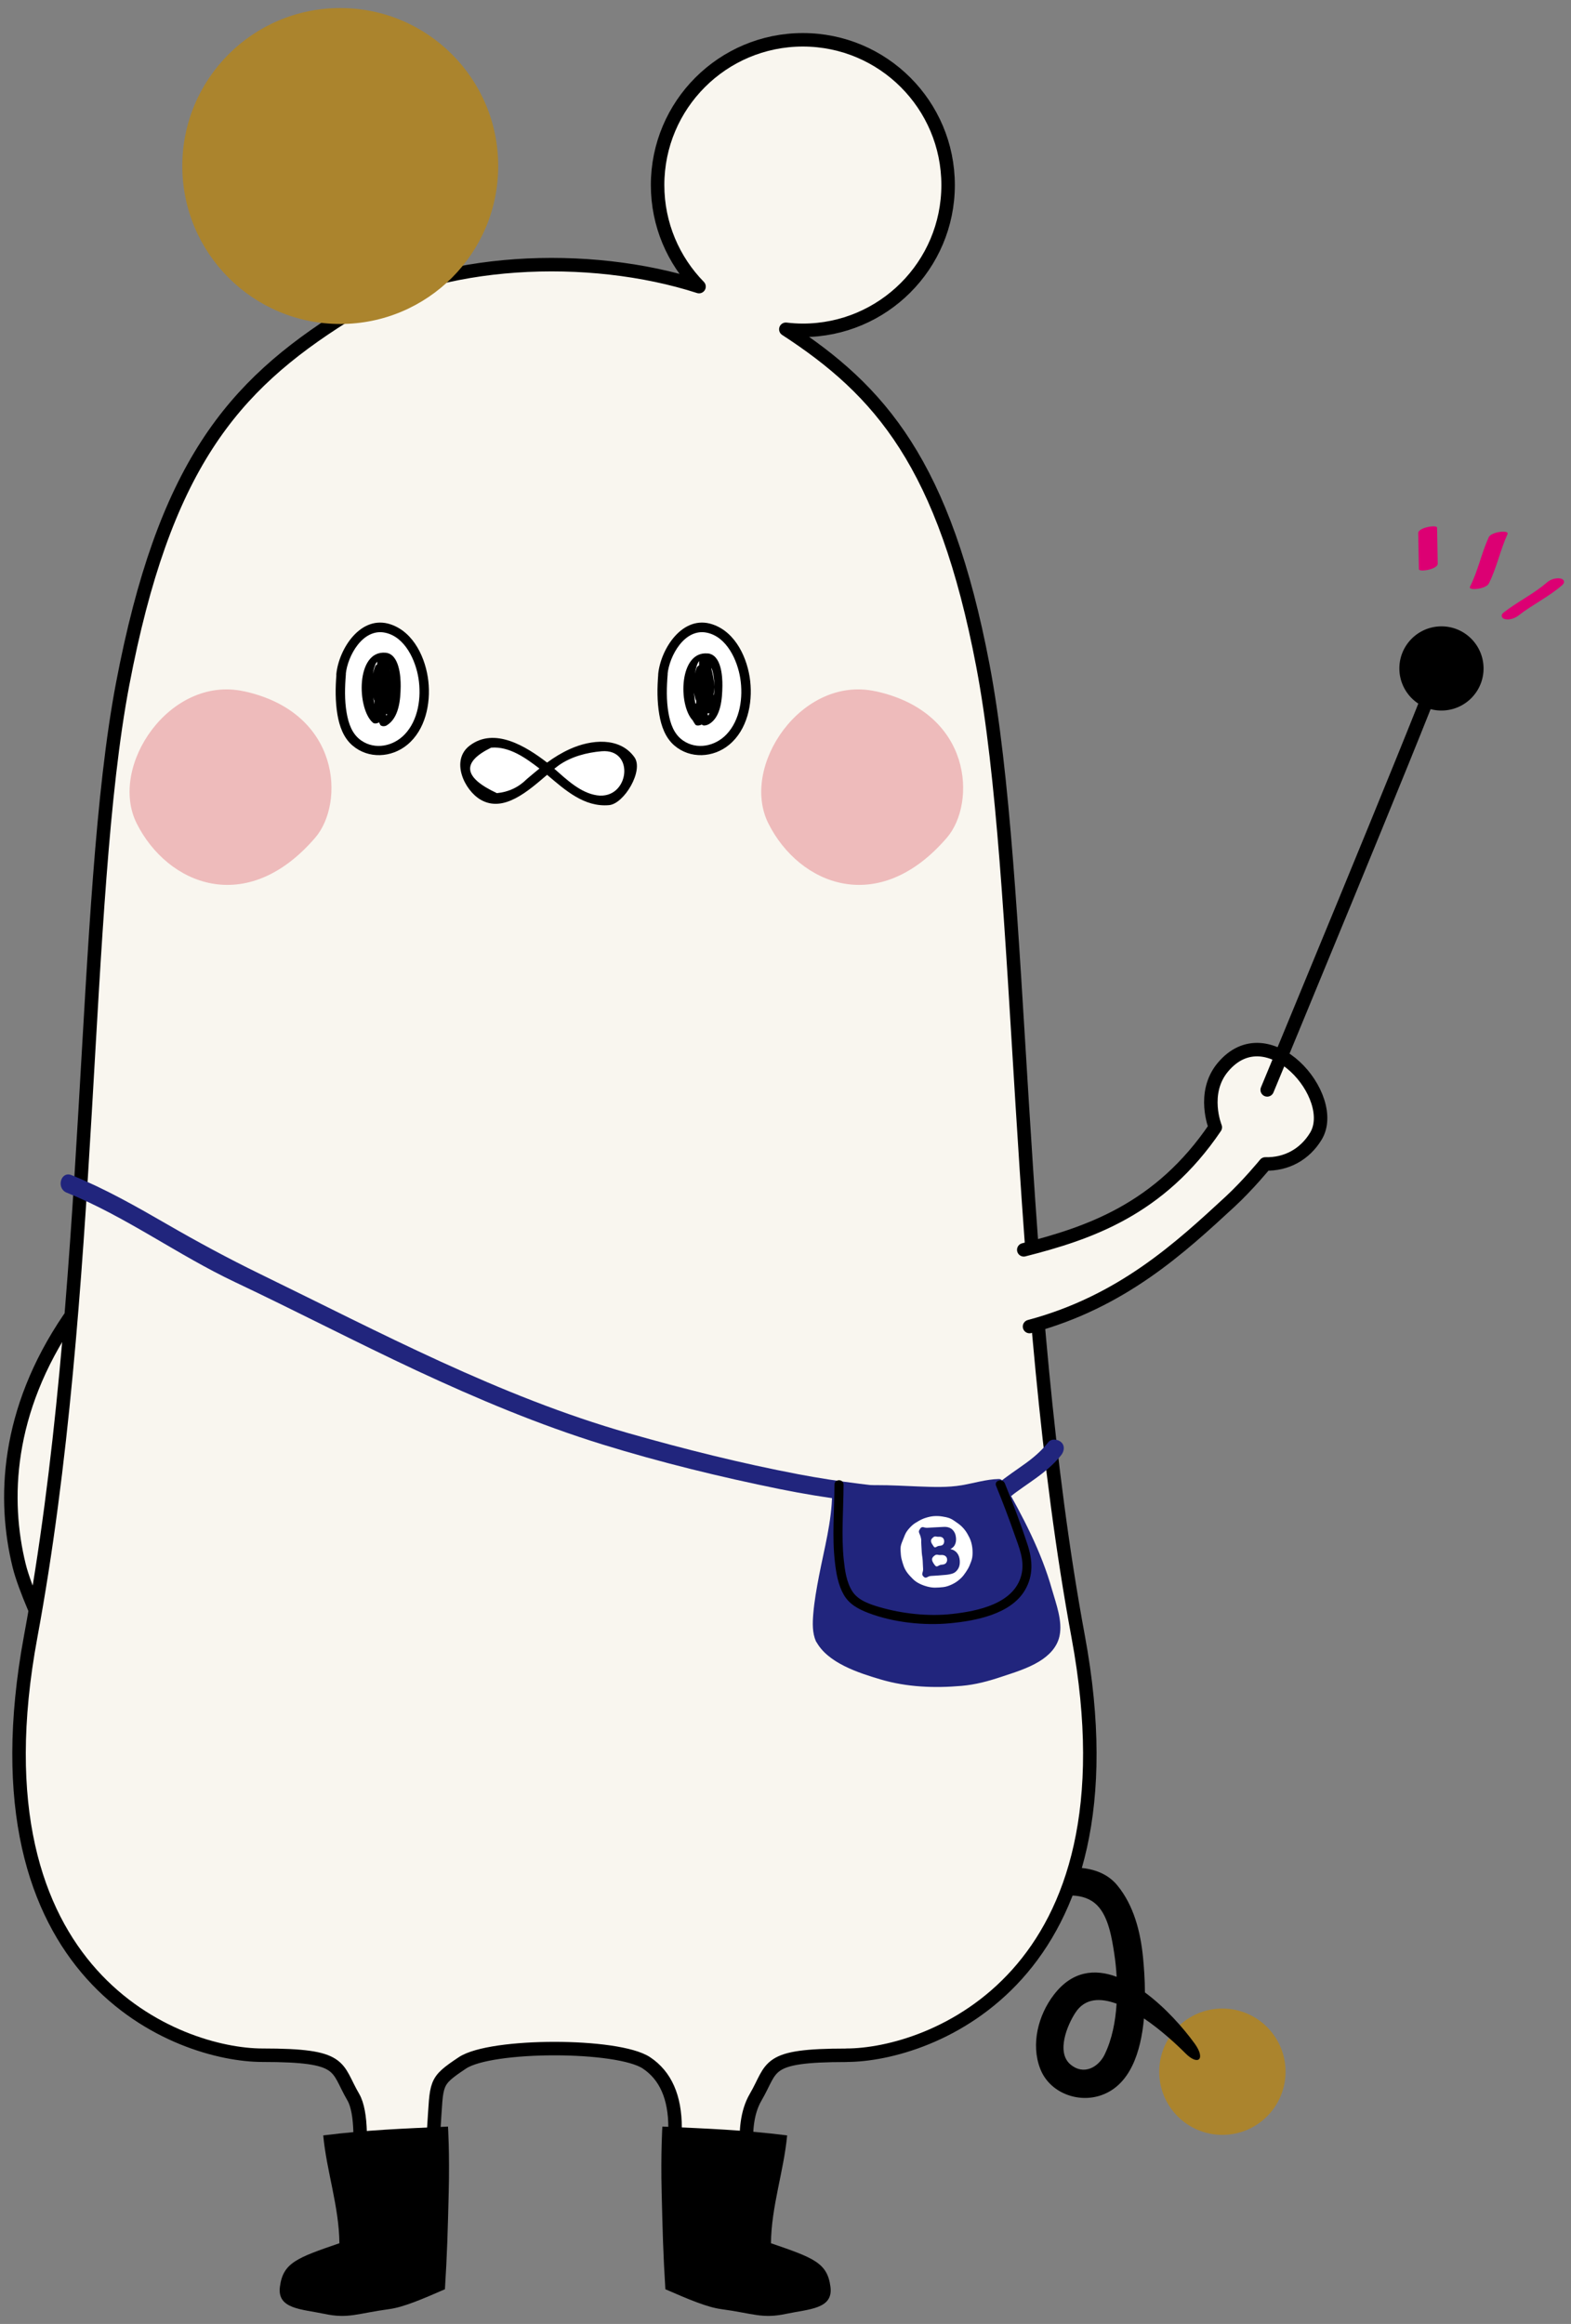 <?xml version="1.0" encoding="UTF-8"?>
<svg id="_枠" data-name="枠" xmlns="http://www.w3.org/2000/svg" viewBox="0 0 240 355">
  <rect x="0" y="0" width="240" height="355" fill="#808080" stroke="none"/>
  <defs>
    <style>
      .cls-1 {
        fill: #ebb;
      }

      .cls-2 {
        fill: #dc0073;
      }

      .cls-3 {
        fill: none;
      }

      .cls-3, .cls-4 {
        stroke: #000;
        stroke-linecap: round;
        stroke-linejoin: round;
        stroke-width: 2.06px;
      }

      .cls-5 {
        fill: #ab842d;
      }

      .cls-6 {
        fill: #fff;
      }

      .cls-7 {
        fill: #21257d;
      }

      .cls-4 {
        fill: #f9f6ef;
      }
    </style>
  </defs>
  <path class="cls-4" d="M14.07,202.08c-2.57,9.88-4.26,21.8,2.65,35.34,0,0,4.64-1.14,7.48,3.08,2.95,5.03-.98,7.67-5.23,3.96,3.25,6.14-.69,10.69-5.46,4.26.42,4.54-2.49,13.06-5.26,7.42-1.44-2.94-3.22-4.58-1.59-7.37,0,0-2.86-6.03-3.74-9.63-2.45-9.97-2.04-23.5,7.66-37.75"/>
  <path class="cls-5" d="M196.39,316.47c0,5.33-4.32,9.65-9.65,9.65s-9.65-4.32-9.65-9.65,4.32-9.65,9.65-9.65,9.65,4.32,9.65,9.65Z"/>
  <path d="M182.47,312.12c-1.72-2.37-4.46-5.48-7.56-7.76-.01-2.03-.15-3.93-.3-5.44-.39-3.87-1.42-7.89-3.93-10.93-2.92-3.54-8.25-2.87-12.21-2.17-2.75.49-1.58,4.66,1.15,4.18,2.66-.47,5.9-1.06,8,1.06,1.74,1.76,2.25,5.07,2.61,7.41.17,1.11.29,2.29.36,3.5-3.37-1.25-6.8-.9-9.59,2.74-2.39,3.11-3.54,7.55-2.09,11.3,1.4,3.65,5.75,5.32,9.36,4.04,4.4-1.56,6.02-6.6,6.49-11.72,2.73,1.85,5.17,4.15,6.33,5.32,1.97,1.98,3.15.91,1.39-1.52ZM168.78,313.8c-.98,2.03-3.24,3.25-5.24,1.57-2.24-1.88-.47-6.08.77-7.95,1.45-2.2,3.78-2.26,6.27-1.34-.17,2.75-.71,5.46-1.81,7.73Z"/>
  <path class="cls-4" d="M129.31,313.95c12.61,0,45.1-11.63,35.4-63.97-9.7-52.34-8.24-115.14-14.55-148.28-5.86-30.82-15.71-42.03-30.11-51.4.85.1,1.72.16,2.6.16,12.25,0,22.19-9.94,22.19-22.19s-9.93-22.19-22.19-22.19-22.19,9.94-22.19,22.19c0,6.04,2.42,11.51,6.33,15.51-16.79-5.42-39.85-4.49-54.09,4.42-17.33,10.85-27.66,23.18-33.97,56.33-6.3,33.15-4.34,93.12-14.04,145.45-9.7,52.34,22.79,63.97,35.4,63.97s11.15,1.74,13.88,6.4c2.72,4.65-.66,21.47-.66,21.47,0,0,11.39,5.82,12.97-16.81.48-6.96,0-6.98,4.36-9.89,4.37-2.91,23.76-2.91,28.12,0q4.37,2.91,4.37,9.89c0,6.98,3.53,14,6.79,13.66,5.59-.57,4.85-6.18,4.85-6.18,0,0-2.06-7.48.67-12.13,2.72-4.65,1.27-6.4,13.88-6.4Z"/>
  <path class="cls-1" d="M37.25,105.59c14.86,3.24,15.42,17.12,10.91,22.37-10.48,12.19-22.58,7.2-27.28-2.18-4.36-8.73,5.07-22.65,16.37-20.18Z"/>
  <path class="cls-1" d="M133.75,105.59c14.86,3.24,15.42,17.12,10.91,22.37-10.48,12.19-22.58,7.2-27.28-2.18-4.36-8.73,5.07-22.65,16.37-20.18Z"/>
  <path class="cls-7" d="M10.2,182.19c9.03,3.65,16.94,9.52,25.72,13.67,9.28,4.39,18.4,9.14,27.7,13.49,9.24,4.31,18.66,8.28,28.41,11.3,8.87,2.74,18,4.97,27.1,6.82,7.13,1.45,14.32,2.3,21.56,2.94,1.78.16,1.77-2.63,0-2.78-6.28-.55-12.53-1.24-18.73-2.43-8.71-1.66-17.38-3.83-25.91-6.26-19.78-5.64-37.96-15.39-56.36-24.35-4.82-2.35-9.5-4.88-14.14-7.56s-9.52-5.46-14.62-7.52c-1.66-.67-2.38,2.02-.74,2.68h0Z"/>
  <path d="M68.44,324.85c-7,.32-12.27.5-19.06,1.35.51,5.47,2.42,10.87,2.47,16.47-6.51,2.24-8.62,2.98-9.09,6.67-.43,3.39,3.27,3.38,6.79,4.12,3.67.78,5-.06,9.94-.73,2.13-.29,4.98-1.5,8.48-3.03.35-5.57.43-8.85.58-14.79.15-6.07-.11-10.05-.11-10.05Z"/>
  <path d="M101.19,324.85c7,.32,12.28.5,19.06,1.35-.51,5.47-2.42,10.87-2.47,16.47,6.51,2.24,8.62,2.98,9.09,6.67.44,3.39-3.27,3.38-6.79,4.12-3.67.78-5-.06-9.94-.73-2.13-.29-4.98-1.5-8.49-3.03-.35-5.57-.42-8.85-.57-14.79-.15-6.07.11-10.05.11-10.05Z"/>
  <g>
    <path class="cls-6" d="M52.1,103c.36-4.4,4.49-9.09,8.61-6.3,4.24,2.79,5.06,9.74,3,13.98-2.67,5.46-9.2,5.06-10.93.43-1-2.69-.84-6.16-.68-8.11Z"/>
    <path d="M52.82,103c.27-2.81,2.61-7.07,6.02-6.35,3.04.64,4.65,4.21,5.09,6.96.46,2.9-.01,6.38-2.11,8.58-1.72,1.8-4.51,2.4-6.63.93-1.41-.97-1.95-2.6-2.23-4.22-.34-1.94-.28-3.95-.12-5.91.08-.93-1.37-.92-1.44,0-.17,2.06-.19,4.13.15,6.17.3,1.76.91,3.53,2.3,4.72,2.42,2.08,5.95,1.88,8.36-.1,2.78-2.28,3.61-6.3,3.23-9.72s-2.17-7.47-5.75-8.68c-4.57-1.55-7.94,3.75-8.31,7.61-.09.92,1.36.92,1.44,0Z"/>
  </g>
  <path d="M58.92,99.71c-4.59-.42-4.42,8.57-1.96,10.68.24.21.67.14.95-.05.06.12.1.25.17.37.17.29.71.26.96.12,1.93-1.13,2.15-3.99,2.17-5.98.02-1.5-.21-4.95-2.3-5.14ZM59.54,102.37s0-.04,0-.06c.02.09.04.17.06.26-.01-.07-.04-.14-.05-.2ZM59.64,102.8s.01.07.02.11c0-.04,0-.07-.02-.11ZM57.62,101.49c-.15.08-.27.18-.32.33-.13.37-.23.74-.32,1.11.11-.82.31-1.48.64-1.86,0,.14,0,.28,0,.42ZM58.94,109.1c.07.01.15,0,.22,0-.04.08-.09.14-.13.22-.03-.07-.06-.14-.09-.21ZM57.03,106.49c.04.15.06.31.12.46.01.03.04.03.05.06,0,.19,0,.38.01.57-.07-.34-.13-.71-.18-1.09Z"/>
  <g>
    <path class="cls-6" d="M101.26,103c.36-4.4,4.49-9.09,8.61-6.3,4.24,2.79,5.07,9.74,3,13.98-2.67,5.46-9.2,5.06-10.93.43-1-2.69-.85-6.16-.68-8.11Z"/>
    <path d="M101.98,103c.27-2.81,2.61-7.07,6.02-6.35,3.04.64,4.65,4.21,5.09,6.96.46,2.9-.01,6.38-2.11,8.58-1.72,1.8-4.51,2.4-6.63.93-1.41-.97-1.95-2.6-2.23-4.22-.34-1.94-.28-3.95-.12-5.91.08-.93-1.37-.92-1.44,0-.17,2.06-.19,4.13.16,6.17.3,1.76.92,3.53,2.3,4.72,2.42,2.08,5.95,1.88,8.36-.1,2.78-2.28,3.61-6.3,3.23-9.72s-2.17-7.47-5.75-8.68c-4.57-1.55-7.94,3.75-8.31,7.61-.09.92,1.36.92,1.44,0Z"/>
  </g>
  <g>
    <path class="cls-6" d="M83.11,117.03c-2.55-2-4.46-3.42-8.09-3.55-3.87-.14-4.91,3.82-2.91,6.73,1.82,2.55,5.64,1.82,7.82.18,2.91-2.36,4.91-4.73,8.91-5.82,2.36-.73,6.18-1.09,7.45,1.45.73,1.45-1.09,4.76-2.36,5.85-2.73,1.82-7.82-2.03-9.82-4.03l-1-.82Z"/>
    <path d="M96.92,115.67c-2.25-3.14-6.63-2.71-9.85-1.25-1.28.58-2.42,1.28-3.49,2.07-3.17-2.44-8.02-5.49-11.83-2.59-2.95,2.25-.83,6.82,1.69,8.27,3.51,2.03,7.28-1.37,10.14-3.81,2.75,2.33,5.67,4.97,9.47,4.63,2.29-.2,5.33-5.28,3.87-7.32ZM75.89,121.15c-5.12-2.4-5.41-4.71-.86-6.94,2.78-.23,5.3,1.59,7.38,3.19-.64.52-1.28,1.05-1.93,1.61-1.26,1.26-2.79,1.98-4.59,2.15ZM91.18,121.49c-2.5-.38-4.58-2.37-6.5-4.06.25-.2.49-.38.71-.54,1.89-1.32,4.24-1.93,6.51-2.13,5.2-.45,4.24,7.47-.73,6.73Z"/>
  </g>
  <path class="cls-5" d="M76.11,25.36c0,13.33-10.8,24.13-24.13,24.13s-24.13-10.8-24.13-24.13S38.65,1.23,51.98,1.23s24.13,10.8,24.13,24.13Z"/>
  <path d="M108.11,99.82c-4.37-.4-4.53,7.84-2.29,10.22.12.22.25.43.39.63.16.24.68.18,1.02,0,0,0,0,0,0,0,.18.32.88.07,1.09-.06,1.84-1.07,2.01-3.93,2.04-5.81.02-1.51-.17-4.8-2.26-4.99ZM106.03,105.87c.06.36.14.72.27,1.08.01.03.05.03.06.05,0,.16-.01.31,0,.46-.04,0-.08,0-.13,0-.11-.55-.16-1.1-.21-1.58ZM109,106.14c.06-.43.12-.83.13-1.1,0,.36-.02.73-.06,1.09-.02,0-.05.01-.07.02ZM106.79,101.64c-.17.1-.31.22-.36.35-.11.31-.19.62-.26.93.12-.79.31-1.53.63-1.94,0,.22,0,.44,0,.66ZM108.07,108.98c.1,0,.21,0,.32-.02-.06.13-.13.25-.2.37-.04-.12-.09-.23-.12-.35ZM109.13,104.87c-.03-.89-.21-1.78-.44-2.65,0-.07,0-.13,0-.2.3.78.44,1.79.44,2.85Z"/>
  <g>
    <path class="cls-7" d="M125.25,250.34c-1.63-3.42,2.57-16.07,2.57-22.15,5.61-1.4,12.16,0,18-.47,2.57-.24,4.44-1.1,6.78-1.1,4.66,8.17,6.71,12.37,8.54,20.8,1.23,5.67-5.21,6.91-10.05,8.65-3.1,1.11-9.52,1.07-12.74.64-3.1-.41-11.47-2.95-13.09-6.37Z"/>
    <path class="cls-7" d="M125.85,249.99c-.53-1.21-.28-2.84-.15-4.1.22-2.05.62-4.08,1.02-6.1.75-3.8,1.76-7.7,1.79-11.6l-.51.67c4.19-.99,8.52-.54,12.77-.39,1.96.07,3.95.12,5.9-.16s3.9-.96,5.93-1l-.6-.34c2.46,4.33,4.9,8.7,6.52,13.42.78,2.29,1.4,4.63,1.9,6.99.41,1.94-.08,3.58-1.7,4.78-1.53,1.14-3.42,1.75-5.21,2.35s-3.65,1.29-5.6,1.53c-3.71.46-7.75.49-11.4-.4-2.08-.5-4.14-1.19-6.07-2.1-1.7-.8-3.7-1.82-4.59-3.56-.41-.8-1.61-.09-1.2.7,1.72,3.35,6.56,4.88,9.9,5.87,3.99,1.18,8.21,1.34,12.34.98,2.15-.19,4.07-.71,6.11-1.39s3.97-1.26,5.74-2.33c1.47-.89,2.75-2.16,3.12-3.89.49-2.29-.52-4.91-1.14-7.08-1.66-5.91-4.51-11.26-7.53-16.57-.12-.21-.36-.35-.6-.34-1.94.04-3.76.63-5.66.95-2.17.37-4.42.27-6.61.19-4.24-.16-8.52-.53-12.69.45-.3.07-.51.37-.51.67-.04,4.21-1.21,8.42-2,12.54-.37,1.93-.72,3.87-.88,5.83-.11,1.38-.16,2.85.4,4.14.36.82,1.56.11,1.2-.7Z"/>
  </g>
  <g>
    <path class="cls-6" d="M148.56,236.67c.03.42.03.83-.03,1.23s-.23.79-.38,1.17c-.15.38-.36.73-.59,1.07-.23.34-.47.67-.77.95-.3.28-.62.54-.98.74-.35.2-.73.37-1.13.49-.38.12-.79.15-1.21.18-.42.03-.83.04-1.22-.02-.41-.06-.81-.17-1.19-.31s-.76-.32-1.1-.55c-.34-.23-.62-.53-.9-.83-.28-.3-.54-.62-.74-.98-.2-.35-.33-.74-.45-1.14s-.22-.78-.25-1.2c-.03-.42-.08-.84-.02-1.23s.25-.79.4-1.17c.15-.38.29-.78.52-1.12.23-.34.52-.65.82-.93.3-.28.66-.48,1.02-.69.35-.2.72-.37,1.12-.49s.78-.21,1.2-.24c.42-.03.83-.01,1.23.05s.82.14,1.2.29c.38.15.72.41,1.05.64.34.23.66.48.94.79.28.3.52.63.72.99.2.35.39.72.51,1.11.12.38.2.79.23,1.21Z"/>
    <path class="cls-7" d="M140.56,233.51c.38-.46.57-.08,1.16-.13s.59-.03,1.19-.07.59-.02,1.19-.06c.59-.04,1.06.09,1.4.42.34.33.51.75.55,1.27.03.43-.03.81-.23,1.14-.13.22-.35.41-.63.55.45.1.78.3,1.01.59.23.29.38.65.42,1.12.03.38,0,.74-.12,1.05-.13.32-.33.57-.57.76-.15.12-.38.23-.7.3-.42.1-.71.12-.85.13-.55.04-.54.05-1.09.09s-.55.03-1.09.07-.7.49-1.1.11c-.44-.42-.03-.61-.08-1.23s-.02-.61-.06-1.22-.09-.61-.14-1.22-.02-.61-.07-1.22.06-.63-.11-1.22c-.18-.62-.45-.74-.06-1.21ZM142.64,236.24c.24.34.43-.07.84-.1.3-.02.49-.08.6-.21.11-.13.17-.3.16-.53-.01-.21-.09-.38-.22-.49-.12-.11-.34-.18-.62-.16-.42.03-.51-.17-.84.09-.58.45-.31.84.09,1.41ZM142.85,239.13c.29.39.5-.08.99-.11.33-.02.54-.09.67-.24.12-.15.2-.33.18-.56-.01-.22-.1-.39-.25-.51-.14-.12-.38-.2-.72-.17-.48.04-.58-.19-.96.09-.63.47-.36.91.09,1.51Z"/>
  </g>
  <path class="cls-7" d="M154.41,228.59c.17-.14.34-.28.52-.42-.15.12.02-.01.08-.06.09-.07.17-.13.26-.19.33-.24.66-.48.99-.71.67-.47,1.34-.93,2-1.41,1.42-1.03,2.76-2.15,3.86-3.52.45-.57.6-1.42,0-1.97-.5-.46-1.48-.61-1.97,0-.53.67-1.12,1.29-1.76,1.86-.3.27-.61.52-.92.77s.12-.09-.06.05c-.08.06-.17.13-.25.19-.17.12-.33.25-.5.37-1.41,1.02-2.87,1.97-4.21,3.08-.56.46-.52,1.49,0,1.97.6.55,1.37.5,1.97,0h0Z"/>
  <path d="M127.48,226.78c-.01,3.96-.39,7.91.07,11.86.19,1.68.49,3.46,1.34,4.95s2.26,2.22,3.77,2.8c3.79,1.45,8.47,1.96,12.51,1.57,3.89-.37,9.27-1.38,11.42-5.07,1.32-2.26,1.16-4.58.38-6.96-1.03-3.15-2.21-6.26-3.46-9.33-.33-.82-1.68-.46-1.34.37.98,2.4,1.91,4.82,2.76,7.27.73,2.09,1.68,4.17,1.09,6.41-1.15,4.35-6.67,5.46-10.53,5.89-3.63.41-7.59-.02-11.09-1.03-1.51-.44-3.3-1.03-4.19-2.42s-1.13-3.16-1.3-4.74c-.41-3.85-.05-7.7-.04-11.56,0-.9-1.39-.9-1.39,0h0Z"/>
  <path class="cls-4" d="M156.4,190.92c9.89-2.52,20.75-6.13,29.26-18.72,0,0-2.12-5.2,1.12-9.13,6.91-8.34,17.89,4.5,14.24,10.5-1.7,2.79-4.5,4.31-7.72,4.23,0,0-2.67,3.26-5.39,5.77-7.55,6.96-16.49,15.3-30.63,19.07"/>
  <g>
    <g>
      <path class="cls-3" d="M193.59,166.49s23.2-55.95,25.58-62.62"/>
      <path d="M226.64,101.99c.07,3.55-2.76,6.48-6.31,6.55-3.55.07-6.48-2.76-6.55-6.31-.07-3.55,2.76-6.48,6.31-6.55,3.55-.07,6.48,2.76,6.55,6.31Z"/>
    </g>
    <path class="cls-2" d="M216.66,81.44c.03,1.83.07,3.67.1,5.5,0,.51,2.9.03,2.88-.83-.03-1.83-.07-3.67-.1-5.5,0-.51-2.9-.03-2.88.83h0Z"/>
    <path class="cls-2" d="M227.43,82.07c-1.12,2.46-1.64,5.14-2.86,7.56-.33.66,2.45.35,2.87-.48,1.22-2.41,1.74-5.1,2.86-7.56.32-.7-2.49-.36-2.87.48h0Z"/>
    <path class="cls-2" d="M232.01,94c2.14-1.67,4.61-2.83,6.66-4.63.46-.4.3-.89-.29-1-.69-.12-1.51.13-2.04.59-2.04,1.78-4.53,2.95-6.66,4.63-.49.39-.27.9.29,1,.72.13,1.48-.15,2.04-.59h0Z"/>
  </g>
</svg>